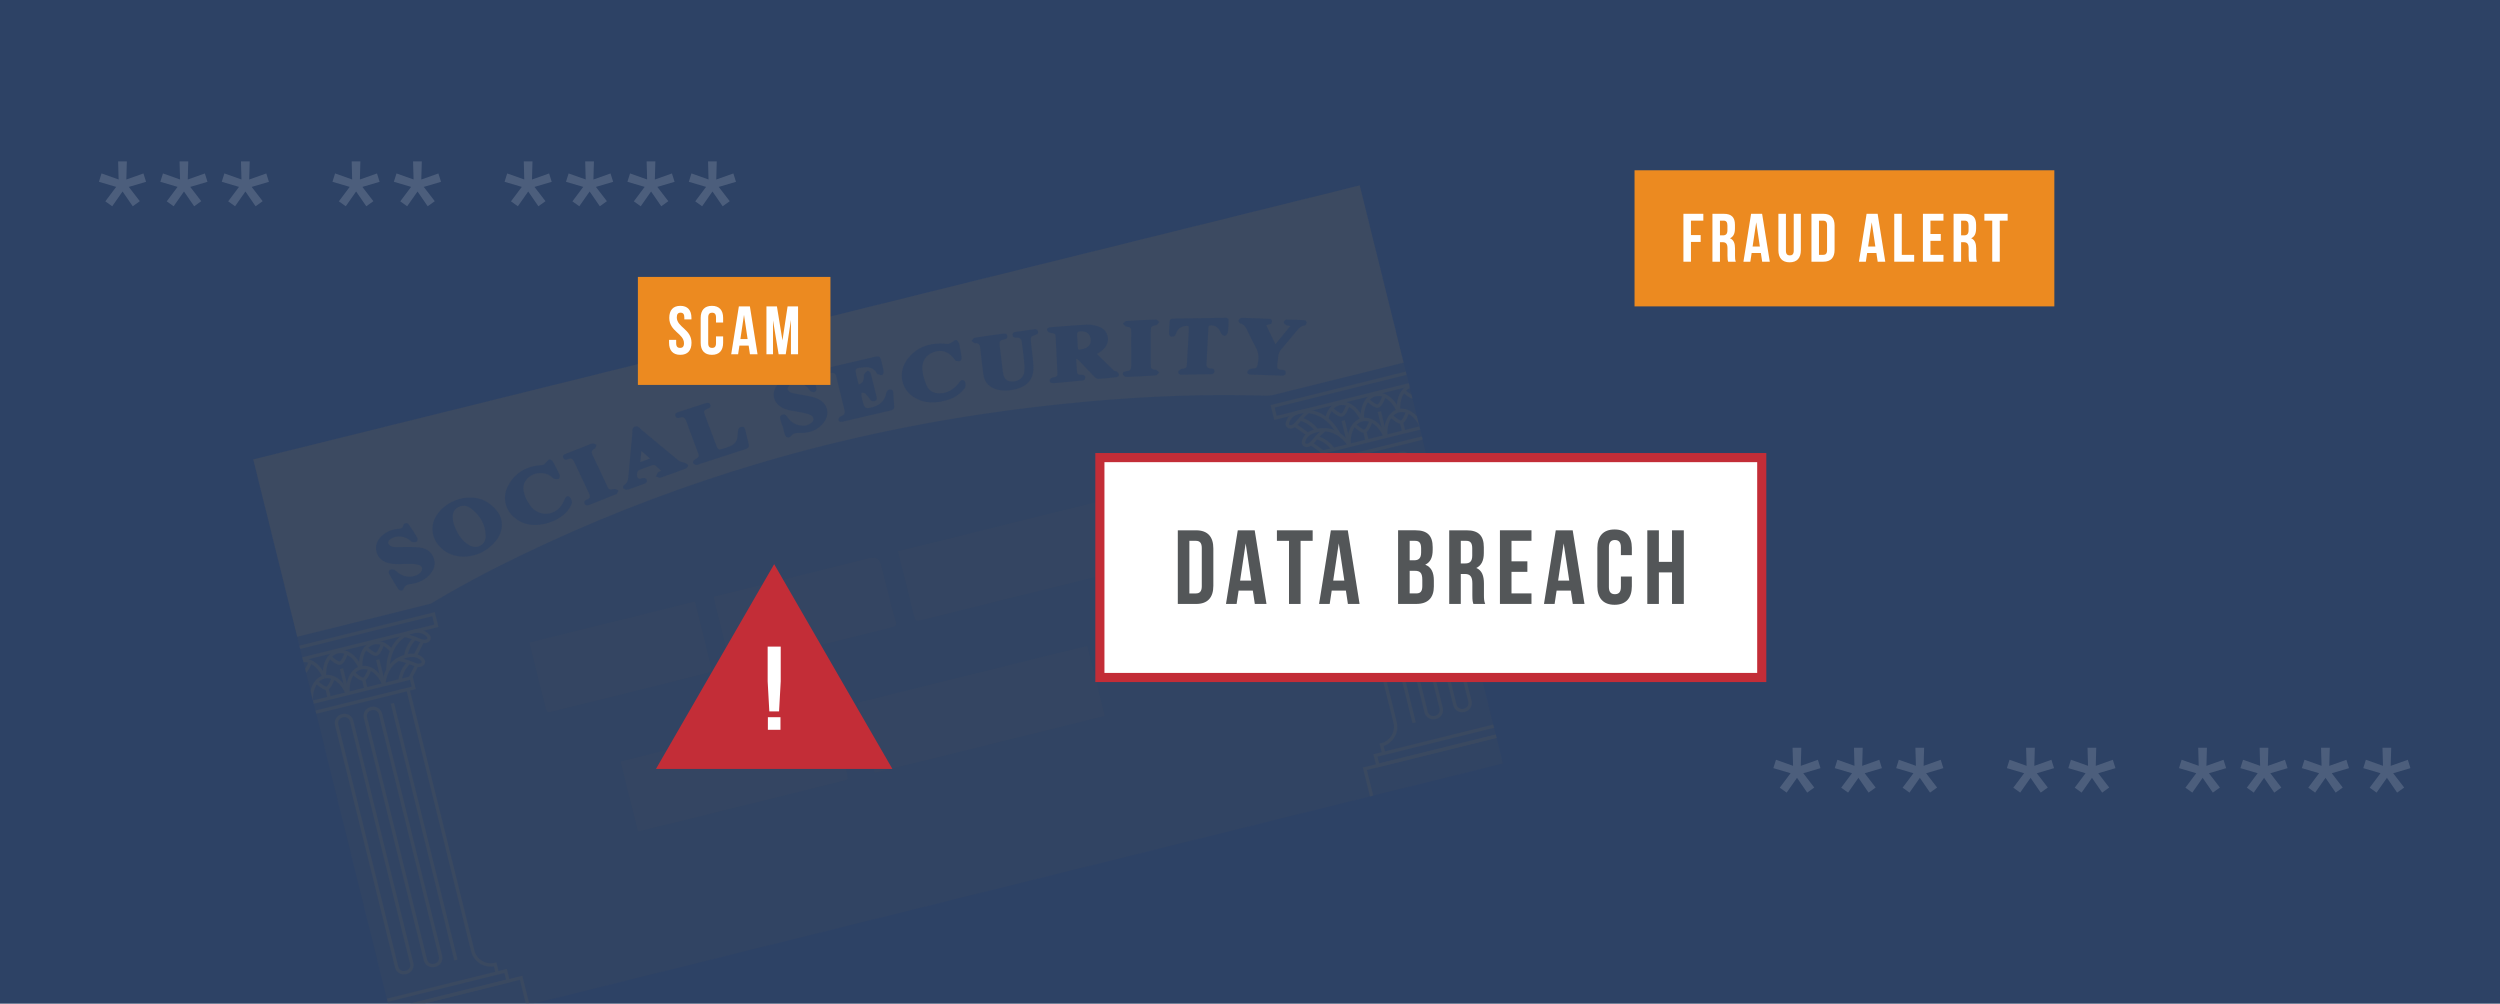 <?xml version="1.0" encoding="UTF-8"?>
<svg xmlns="http://www.w3.org/2000/svg" xmlns:xlink="http://www.w3.org/1999/xlink" viewBox="0 0 1096 440">
  <defs>
    <style>
      .cls-1 {
        fill: none;
      }

      .cls-2, .cls-3, .cls-4 {
        mix-blend-mode: multiply;
      }

      .cls-2, .cls-4 {
        opacity: .1;
      }

      .cls-2, .cls-5 {
        fill: #535658;
      }

      .cls-3 {
        opacity: .25;
      }

      .cls-6 {
        fill: #5b5b5b;
      }

      .cls-7 {
        fill: #c32d37;
      }

      .cls-8 {
        fill: #5c5c5c;
      }

      .cls-9 {
        isolation: isolate;
      }

      .cls-10 {
        fill: #2d4265;
      }

      .cls-11 {
        fill: #fff;
      }

      .cls-12 {
        fill: #ec8a20;
      }

      .cls-13 {
        opacity: .15;
      }

      .cls-14 {
        fill: #5a5a5a;
      }

      .cls-15 {
        fill: #626262;
      }

      .cls-16 {
        clip-path: url(#clippath);
      }
    </style>
    <clipPath id="clippath">
      <rect class="cls-1" x="135.08" y="137.47" width="499.76" height="261.13" transform="translate(-53.16 100.43) rotate(-13.91)"/>
    </clipPath>
  </defs>
  <g class="cls-9">
    <g id="Layer_1">
      <rect class="cls-10" width="1096" height="440"/>
      <rect class="cls-1" width="1096" height="440"/>
      <path class="cls-1" d="M358.22,188.8c-.39.8-.66,1.67-1.08,2.46-2.83,5.25-9.62,5.88-13.3,1.2-.87-1.1-1.64-2.33-2.2-3.61-.97-2.26-1.51-4.62.02-6.9,2.17-3.23,6.93-4.2,10.2-2.1.51.33.93.92,1.47,1.07.64.18,1.47.2,2.02-.09.28-.15.36-1.23.14-1.7-.86-1.78-1.83-3.52-2.88-5.2-.3-.47-1.06-1.03-1.49-.94-.53.11-.92.86-1.39,1.31-.39.38-.75.92-1.22,1.06-.85.26-1.77.23-2.65.4-5.26,1.02-9.16,3.89-11.5,8.72-2.2,4.56-1.14,9.55,2.71,12.84,3.96,3.38,8.54,3.63,13.38,2.36,4.34-1.38,8.11-3.51,10.25-7.83.61-1.24.43-2.26-.37-3.27-.71-.89-1.59-.81-2.1.23Z"/>
      <path class="cls-1" d="M339.74,192.64c-6.73-3.19-16.29.2-20.03,6.87-2.18,3.9-1.81,8.29,1.01,11.78,3.43,4.25,9.08,5.82,14.88,4.15,3.82-1.08,6.87-3.3,9.22-6.44,2.95-3.92,3.03-8.86-.03-12.41-1.38-1.6-3.16-3.05-5.05-3.95Z"/>
      <path class="cls-1" d="M309.23,201.06c-1.95-.22-3.95-.09-5.93-.04-1.74.04-3.49.32-5.22.22-.75-.04-1.81-.61-2.12-1.24-.51-1.03.35-1.89,1.26-2.38,2.41-1.31,4.81-1.1,7.14.25.53.3.95.89,1.51,1.02.56.14,1.32.04,1.79-.27.29-.2.45-1.13.24-1.46-1.18-1.87-2.43-3.71-3.79-5.46-.73-.94-2.1-.64-2.28.52-.18,1.18-.88,1.29-1.74,1.4-2.65.34-5.04,1.27-6.96,3.17-1.83,1.81-2.75,4-2.07,6.56.7,2.62,2.61,4.09,5.2,4.66,1.05.23,2.15.36,3.23.33,2.03-.05,4.05-.31,6.08-.34,1.16-.02,2.38.04,3.47.38,1.34.42,1.67,1.71.83,2.84-.4.55-1,1.02-1.61,1.33-2.36,1.19-4.76,1.06-7.07-.15-.87-.45-1.57-1.26-2.45-1.64-.54-.23-1.36-.13-1.91.13-.27.13-.45,1.11-.24,1.45,1.29,2.14,2.66,4.24,4.1,6.28.59.84,1.94.82,2.24-.09.61-1.85,2.03-2.01,3.16-2.15,3.02-.68,5.38-1.82,7.2-3.87,1.76-1.99,2.68-4.31,1.81-6.92-.91-2.71-3.05-4.2-5.83-4.51Z"/>
      <g>
        <g class="cls-4">
          <path class="cls-5" d="M476.74,283.09c2.54,10.26,5.08,20.52,7.63,30.77-.88.23-1.75.48-2.63.69-25.87,6.41-51.73,12.82-77.6,19.22-6.91,1.71-13.82,3.39-20.73,5.09-.02-.08-.04-.15-.06-.23-.97-3.89-1.93-7.79-2.9-11.68-1.55-6.29-3.09-12.57-4.64-18.86.74-.2,1.47-.43,2.21-.61,26.83-6.65,53.67-13.31,80.5-19.95,6.07-1.5,12.15-2.97,18.23-4.45Z"/>
          <path class="cls-5" d="M279.64,364.58c-2.54-10.26-5.08-20.52-7.62-30.77.69-.19,1.38-.39,2.07-.56,25.45-6.31,50.9-12.61,76.35-18.91,4.64-1.15,9.28-2.28,13.91-3.41.14.55.29,1.1.43,1.65,2.23,8.99,4.46,17.97,6.69,26.96.43,2.17.36,2.27-1.81,2.83-.18.05-.37.09-.56.14-21.81,5.4-43.62,10.81-65.43,16.2-8.01,1.98-16.03,3.93-24.05,5.89Z"/>
          <path class="cls-5" d="M487.72,218.32c2.31,9.34,4.62,18.69,6.93,28.03.7,2.82.65,2.9-2.23,3.61-27.52,6.82-55.04,13.64-82.56,20.47-1.74.43-3.47.86-5.21,1.3-3.38.76-3.4.76-4.23-2.61-2.27-9.16-4.53-18.33-6.79-27.5,27.68-6.87,55.37-13.73,83.05-20.6,3.68-.91,7.36-1.8,11.04-2.7Z"/>
          <path class="cls-5" d="M278.02,303.09c-11.85,2.93-23.7,5.86-35.55,8.79-2.66.66-2.82.56-3.47-2.06-2.33-9.39-4.64-18.79-6.97-28.19,24.22-6,48.44-11.99,72.66-17.99,2.34,9.43,4.68,18.87,7.01,28.3.59,2.38.41,2.67-2,3.27-8,2-16.01,3.98-24.02,5.97-2.56.63-5.11,1.27-7.67,1.9Z"/>
          <path class="cls-5" d="M358.04,283.26c-11.59,2.87-23.18,5.74-34.78,8.6-2.79.69-2.94.6-3.64-2.24-2.1-8.47-4.21-16.95-6.29-25.43-.21-.86-.26-1.76-.38-2.64,22.78-5.64,45.55-11.28,68.33-16.92q4.05-1,5.03,2.95c1.43,5.76,2.83,11.53,4.29,17.28.62,2.44,1.42,4.84,2.06,7.28.54,2.07.28,2.44-1.83,2.98-3.67.93-7.35,1.83-11.03,2.74-2.04.51-4.08,1.01-6.13,1.52-5.21,1.29-10.42,2.58-15.64,3.87Z"/>
        </g>
        <rect class="cls-2" x="135.08" y="137.47" width="499.76" height="261.13" transform="translate(-53.16 100.43) rotate(-13.91)"/>
        <polygon class="cls-1" points="607.9 70.79 95.73 197.67 146.74 403.59 199.18 390.6 188.45 347.63 595.74 246.73 606.47 289.7 658.92 276.71 607.9 70.79"/>
        <g class="cls-3">
          <g class="cls-16">
            <g>
              <g>
                <path class="cls-5" d="M192.23,274.89l-60.88,15.08-1.62-6.55,60.88-15.08,1.62,6.55ZM132.44,288.15l57.97-14.36-.9-3.64-57.97,14.36.9,3.64Z"/>
                <path class="cls-5" d="M182.29,302.12l-45.16,11.19-1.45-5.86,45.16-11.19,1.45,5.86ZM138.22,311.49l42.25-10.47-.73-2.95-42.25,10.47.73,2.95Z"/>
                <path class="cls-5" d="M223.66,430.61l-54.15,13.42-1.45-5.86,54.15-13.42,1.45,5.86ZM170.6,442.21l51.24-12.69-.73-2.95-51.24,12.69.73,2.95Z"/>
                <g>
                  <g>
                    <path class="cls-5" d="M169,299.97l-1.5-.06c.01-.37.42-8.99,8.16-12.24,5.89-2.47,8.89-.39,10.16,1.08.68.78.75,1.8.19,2.59-.69.96-2.31,1.54-4.4.68-3.13-1.28-4.3-1.65-6.79-2.24-5.5,3.3-5.82,10.11-5.82,10.19ZM176.97,288.78c1.55.42,2.83.88,5.21,1.86,1.42.58,2.34.22,2.62-.17.16-.22.12-.47-.1-.73-1.16-1.34-3.43-2.54-7.72-.96Z"/>
                    <rect class="cls-5" x="178.31" y="293.57" width="6.11" height="1.5" transform="translate(-163.19 322.57) rotate(-63.05)"/>
                    <path class="cls-5" d="M176.17,298.21l-1.5-.09c.01-.18.31-4.55,4.18-8.32l1.05,1.07c-3.43,3.35-3.73,7.3-3.73,7.34Z"/>
                  </g>
                  <g>
                    <path class="cls-5" d="M170.86,293.64l-1.5.09c0-.12-.58-11.62,8.74-16.5,6.09-3.19,9.58.31,10.21,1.05.68.78.75,1.8.19,2.59-.68.95-2.31,1.54-4.4.68-3.05-1.25-4.08-1.6-6.62-2.2-7.09,4.78-6.62,14.2-6.62,14.3ZM179.37,278.27c1.66.44,2.85.88,5.3,1.89,1.42.58,2.34.22,2.62-.17.16-.22.12-.47-.1-.73-.49-.56-3.09-3.16-7.81-.99Z"/>
                    <rect class="cls-5" x="180.1" y="283.51" width="7.07" height="1.5" transform="translate(-152.98 319.09) rotate(-63.05)"/>
                    <path class="cls-5" d="M178.66,287.73l-1.5-.09c.01-.18.31-4.55,4.18-8.32l1.05,1.07c-3.43,3.35-3.73,7.3-3.73,7.34Z"/>
                  </g>
                  <g>
                    <g>
                      <path class="cls-5" d="M167.66,300.42c-1.96-4.86-5.87-7.77-9.3-6.92-3.43.85-5.53,5.24-5,10.44l-1.49.15c-.61-5.95,1.97-11.01,6.13-12.04,4.17-1.03,8.82,2.25,11.05,7.81l-1.39.56Z"/>
                      <rect class="cls-5" x="159.19" y="297.69" width="1.5" height="4.44" transform="translate(-67.43 47.26) rotate(-13.91)"/>
                    </g>
                    <path class="cls-5" d="M159.59,298.49c-1.58.39-4.23-1.95-5.29-2.97l1.04-1.08c1.54,1.48,3.4,2.72,3.89,2.59s1.56-2.08,2.23-4.11l1.42.47c-.46,1.4-1.71,4.7-3.29,5.09Z"/>
                  </g>
                  <g>
                    <g>
                      <path class="cls-5" d="M151.59,304.4c-1.96-4.86-5.87-7.77-9.3-6.92l-.36-1.46c4.17-1.03,8.82,2.25,11.05,7.81l-1.39.56Z"/>
                      <path class="cls-5" d="M137.29,307.92l-1.49.15c-.61-5.95,1.97-11.01,6.13-12.04l.36,1.46c-3.43.85-5.53,5.24-5,10.44Z"/>
                      <rect class="cls-5" x="143.12" y="301.67" width="1.5" height="4.44" transform="translate(-68.85 43.51) rotate(-13.91)"/>
                    </g>
                    <path class="cls-5" d="M143.52,302.47c-1.58.39-4.23-1.95-5.29-2.97l1.04-1.08c1.54,1.48,3.4,2.72,3.89,2.59s1.56-2.08,2.23-4.11l1.42.47c-.46,1.4-1.71,4.7-3.29,5.09Z"/>
                  </g>
                  <g>
                    <path class="cls-5" d="M157.29,293.15c-1.98-4.69-5.85-7.5-9.2-6.67-3.34.83-5.45,5.1-5.03,10.16l-1.49.13c-.5-5.89,2.04-10.72,6.16-11.74,4.13-1.02,8.63,2.08,10.94,7.54l-1.38.58Z"/>
                    <rect class="cls-5" x="150.21" y="292.95" width="1.5" height="10.28" transform="translate(-67.25 45.05) rotate(-13.91)"/>
                    <path class="cls-5" d="M149.32,291.46c-1.58.39-4.23-1.95-5.29-2.97l1.04-1.08c1.54,1.48,3.4,2.72,3.89,2.59s1.56-2.08,2.23-4.11l1.42.47c-.46,1.4-1.71,4.7-3.29,5.09Z"/>
                  </g>
                  <g>
                    <path class="cls-5" d="M158.92,292.71l-1.49.13c-.5-5.89,2.04-10.72,6.16-11.74,2.91-.72,6.11.63,8.58,3.6l-1.15.96c-2.09-2.52-4.73-3.68-7.06-3.1-3.34.83-5.45,5.1-5.03,10.16Z"/>
                    <rect class="cls-5" x="166.07" y="289.03" width="1.5" height="10.28" transform="translate(-65.84 48.75) rotate(-13.91)"/>
                    <path class="cls-5" d="M165.18,287.54c-1.58.39-4.23-1.95-5.29-2.97l1.04-1.08c1.54,1.48,3.4,2.72,3.89,2.59s1.56-2.08,2.23-4.11l1.42.47c-.46,1.4-1.71,4.7-3.29,5.09Z"/>
                  </g>
                  <g>
                    <path class="cls-5" d="M141.42,297.08c-1.98-4.69-5.85-7.5-9.2-6.67l-.36-1.46c4.13-1.02,8.63,2.08,10.94,7.54l-1.38.58Z"/>
                    <path class="cls-5" d="M133.46,295.39l-.36-1.46c.49-.12,1.56-2.08,2.23-4.11l1.42.47c-.46,1.4-1.71,4.7-3.29,5.09Z"/>
                  </g>
                </g>
                <path class="cls-5" d="M218.73,426.38l-1.46.36-.76-3.07c-4.49.72-8.88-2.12-9.99-6.62l-28.4-114.64,1.46-.36,28.4,114.64c.98,3.94,4.97,6.35,8.91,5.37l.73-.18,1.11,4.49Z"/>
                <path class="cls-5" d="M190.93,423.88l-.31.08c-2.14.53-4.3-.78-4.83-2.91l-26.32-106.25c-.53-2.14.78-4.3,2.91-4.83l.31-.08c2.14-.53,4.3.78,4.83,2.91l26.32,106.25c.53,2.14-.78,4.3-2.91,4.83ZM162.74,311.42c-1.33.33-2.15,1.68-1.82,3.02l26.32,106.25c.33,1.33,1.68,2.15,3.02,1.82l.31-.08c1.33-.33,2.15-1.68,1.82-3.02l-26.32-106.25c-.33-1.33-1.68-2.15-3.02-1.82l-.31.08Z"/>
                <path class="cls-5" d="M178.32,427l-.31.08c-2.14.53-4.3-.78-4.83-2.91l-26.32-106.25c-.53-2.14.78-4.3,2.91-4.83l.31-.08c2.14-.53,4.3.78,4.83,2.91l26.32,106.25c.53,2.14-.78,4.3-2.91,4.83ZM150.13,314.54c-1.33.33-2.15,1.68-1.82,3.02l26.32,106.25c.33,1.33,1.68,2.15,3.02,1.82l.31-.08c1.33-.33,2.15-1.68,1.82-3.02l-26.32-106.25c-.33-1.33-1.68-2.15-3.02-1.82l-.31.08Z"/>
                <rect class="cls-5" x="185.22" y="306.64" width="1.5" height="115.94" transform="translate(-82.22 55.42) rotate(-13.91)"/>
                <rect class="cls-5" x="149.68" y="286.8" width="1.5" height="154.17" transform="translate(-83.09 46.85) rotate(-13.91)"/>
                <path class="cls-5" d="M232.76,442.91l-59.85,14.83-3.76-15.17,59.85-14.83,3.76,15.17ZM174,455.92l56.94-14.11-3.04-12.26-56.94,14.11,3.04,12.26Z"/>
              </g>
              <g>
                <path class="cls-5" d="M619.5,169.04l-60.88,15.08-1.62-6.55,60.88-15.08,1.62,6.55ZM559.71,182.3l57.97-14.36-.9-3.64-57.97,14.36.9,3.64Z"/>
                <path class="cls-5" d="M625.28,192.38l-45.16,11.19-1.45-5.86,45.16-11.19,1.45,5.86ZM581.21,201.75l42.25-10.47-.73-2.95-42.25,10.47.73,2.95Z"/>
                <path class="cls-5" d="M657.66,323.09l-54.15,13.42-1.45-5.86,54.15-13.42,1.45,5.86ZM604.61,334.69l51.24-12.69-.73-2.95-51.24,12.69.73,2.95Z"/>
                <g>
                  <g>
                    <path class="cls-5" d="M590.86,195.46c-.04-.06-3.52-5.94-9.9-6.29-1.93,1.69-2.79,2.56-4.96,5.15-1.45,1.73-3.16,1.98-4.21,1.45-.87-.43-1.28-1.36-1.04-2.38.44-1.88,2.12-5.13,8.48-5.69,8.36-.74,12.75,6.69,12.93,7.01l-1.3.75ZM577.08,189.57c-3.35.83-4.51,2.65-4.87,4.17-.08.34,0,.57.25.69.42.21,1.41.1,2.39-1.07,1.65-1.97,2.57-2.98,3.74-4.08-.55.07-1.05.17-1.51.28Z"/>
                    <rect class="cls-5" x="576.54" y="193.18" width="1.5" height="6.11" transform="translate(84.06 554.7) rotate(-54.78)"/>
                    <path class="cls-5" d="M583.7,197.25s-2.12-3.39-6.72-4.75l.43-1.44c5.18,1.53,7.48,5.25,7.58,5.41l-1.28.78Z"/>
                  </g>
                  <g>
                    <path class="cls-5" d="M586.27,190.73c-.04-.09-4.04-8.64-12.53-9.56-1.97,1.72-2.72,2.52-4.83,5.04-1.45,1.73-3.16,1.98-4.21,1.45-.87-.43-1.28-1.36-1.04-2.38.22-.95,1.67-5.68,8.54-5.7,10.52-.03,15.38,10.41,15.43,10.52l-1.36.62ZM569.71,181.37c-3.61.89-4.45,3.62-4.59,4.25-.08.34,0,.57.25.69.42.21,1.41.1,2.39-1.07,1.7-2.03,2.54-2.97,3.8-4.14-.69.04-1.3.13-1.85.27Z"/>
                    <rect class="cls-5" x="569.84" y="184.86" width="1.5" height="7.07" transform="translate(87.64 545.92) rotate(-54.78)"/>
                    <path class="cls-5" d="M576.61,189.14s-2.12-3.39-6.72-4.75l.43-1.44c5.18,1.53,7.48,5.25,7.58,5.41l-1.28.78Z"/>
                  </g>
                  <g>
                    <g>
                      <path class="cls-5" d="M592.26,195.23l-1.49.15c-.62-5.96,1.96-11.04,6.13-12.07,4.16-1.03,8.8,2.25,11.04,7.79l-1.39.56c-1.96-4.84-5.87-7.74-9.29-6.9-3.43.85-5.54,5.25-5,10.46Z"/>
                      <rect class="cls-5" x="598.1" y="188.96" width="1.5" height="4.44" transform="translate(-28.4 149.61) rotate(-13.91)"/>
                    </g>
                    <path class="cls-5" d="M598.5,189.76c-1.58.39-4.23-1.95-5.29-2.97l1.04-1.08c1.54,1.48,3.4,2.72,3.89,2.59s1.56-2.08,2.23-4.11l1.42.47c-.46,1.4-1.71,4.7-3.29,5.09Z"/>
                  </g>
                  <g>
                    <g>
                      <path class="cls-5" d="M608.33,191.25l-1.49.15c-.62-5.96,1.96-11.04,6.13-12.07l.36,1.46c-3.43.85-5.54,5.25-5,10.46Z"/>
                      <path class="cls-5" d="M622.62,187.69c-1.96-4.84-5.87-7.74-9.29-6.9l-.36-1.46c4.16-1.03,8.8,2.25,11.04,7.79l-1.39.56Z"/>
                      <rect class="cls-5" x="614.17" y="184.98" width="1.5" height="4.44" transform="translate(-26.97 153.36) rotate(-13.91)"/>
                    </g>
                    <path class="cls-5" d="M614.56,185.77c-1.58.39-4.23-1.95-5.29-2.97l1.04-1.08c1.54,1.48,3.4,2.72,3.89,2.59s1.56-2.08,2.23-4.11l1.42.47c-.46,1.4-1.71,4.7-3.29,5.09Z"/>
                  </g>
                  <g>
                    <path class="cls-5" d="M598.04,183.96l-1.49.13c-.51-5.91,2.02-10.75,6.16-11.78,4.12-1.02,8.62,2.07,10.93,7.51l-1.38.59c-1.99-4.67-5.85-7.47-9.19-6.64-3.35.83-5.46,5.12-5.02,10.19Z"/>
                    <rect class="cls-5" x="605.19" y="180.24" width="1.5" height="10.28" transform="translate(-26.8 151.15) rotate(-13.91)"/>
                    <path class="cls-5" d="M604.3,178.75c-1.58.39-4.23-1.95-5.29-2.97l1.04-1.08c1.54,1.48,3.4,2.72,3.89,2.59.49-.12,1.56-2.08,2.23-4.11l1.42.47c-.46,1.4-1.71,4.7-3.29,5.09Z"/>
                  </g>
                  <g>
                    <path class="cls-5" d="M596.39,184.34c-1.99-4.67-5.85-7.47-9.19-6.64-2.33.58-4.13,2.84-4.8,6.04l-1.47-.31c.79-3.78,3-6.47,5.91-7.19,4.12-1.02,8.62,2.07,10.93,7.51l-1.38.59Z"/>
                    <rect class="cls-5" x="589.33" y="184.17" width="1.5" height="10.28" transform="translate(-28.21 147.45) rotate(-13.91)"/>
                    <path class="cls-5" d="M588.44,182.68c-1.58.39-4.23-1.95-5.29-2.97l1.04-1.08c1.54,1.48,3.4,2.72,3.89,2.59s1.56-2.08,2.23-4.11l1.42.47c-.46,1.4-1.71,4.7-3.29,5.09Z"/>
                  </g>
                  <g>
                    <path class="cls-5" d="M613.9,180.03l-1.49.13c-.51-5.91,2.02-10.75,6.16-11.78l.36,1.46c-3.35.83-5.46,5.12-5.02,10.19Z"/>
                    <path class="cls-5" d="M620.16,174.82c-1.58.39-4.23-1.95-5.29-2.97l1.04-1.08c1.54,1.48,3.4,2.72,3.89,2.59l.36,1.46Z"/>
                  </g>
                </g>
                <path class="cls-5" d="M607.35,330.11l-1.46.36-1.11-4.49.73-.18c3.94-.98,6.35-4.97,5.37-8.91l-28.4-114.64,1.46-.36,28.4,114.64c1.11,4.5-1.44,9.05-5.75,10.52l.76,3.07Z"/>
                <path class="cls-5" d="M629.63,315.2l-.31.08c-2.14.53-4.3-.78-4.83-2.91l-26.32-106.25c-.53-2.14.78-4.3,2.91-4.83l.31-.08c2.14-.53,4.3.78,4.83,2.91l26.32,106.25c.53,2.14-.78,4.3-2.91,4.83ZM601.44,202.74c-1.33.33-2.15,1.68-1.82,3.02l26.32,106.25c.33,1.33,1.68,2.15,3.02,1.82l.31-.08c1.33-.33,2.15-1.68,1.82-3.02l-26.32-106.25c-.33-1.33-1.68-2.15-3.02-1.82l-.31.08Z"/>
                <path class="cls-5" d="M642.24,312.08l-.31.08c-2.14.53-4.3-.78-4.83-2.91l-26.32-106.25c-.53-2.14.78-4.3,2.91-4.83l.31-.08c2.14-.53,4.3.78,4.83,2.91l26.32,106.25c.53,2.14-.78,4.3-2.91,4.83ZM614.05,199.62c-1.33.33-2.15,1.68-1.82,3.02l26.32,106.25c.33,1.33,1.68,2.15,3.02,1.82l.31-.08c1.33-.33,2.15-1.68,1.82-3.02l-26.32-106.25c-.33-1.33-1.68-2.15-3.02-1.82l-.31.08Z"/>
                <rect class="cls-5" x="605.28" y="202.58" width="1.5" height="115.94" transform="translate(-44.87 153.37) rotate(-13.91)"/>
                <rect class="cls-5" x="636.38" y="166.23" width="1.5" height="154.17" transform="translate(-39.81 160.35) rotate(-13.91)"/>
                <path class="cls-5" d="M661.06,336.81l-59.85,14.83-3.76-15.17,59.85-14.83,3.76,15.17ZM602.3,349.82l56.94-14.11-3.04-12.26-56.94,14.11,3.04,12.26Z"/>
              </g>
              <path class="cls-8" d="M474.68,153.02c-2.05.52-2.11.48-2.22-1.69-.08-1.48-.08-2.98-.24-4.45-.13-1.22.42-1.58,1.5-1.62,2.54-.1,4.06.99,4.4,3.23.35,2.35-.79,3.87-3.43,4.53Z"/>
              <path class="cls-6" d="M198.87,229.58c-.16-.85-.28-1.33-.33-1.83-.21-2.03.04-3.95,1.93-5.16,1.92-1.23,4.02-1.14,5.78.15,4.06,2.97,6.54,7,6.7,12.1.12,3.99-3.78,6.2-7.25,4.17-3.75-2.19-5.56-5.84-6.82-9.44Z"/>
              <path class="cls-15" d="M280.7,202.58c.17-1.8.3-3.1.47-4.86,1.39,1.2,2.44,2.11,3.81,3.29-1.54.57-2.73,1.01-4.27,1.57Z"/>
              <path class="cls-14" d="M623.17,152.98c-5.95-23.99-14.26-57.51-19.73-79.62-.51-.8-2.69-1.19-3.2-1.99-1.37-1.07-2.63-2.33-4.12-3.18-3.46-1.98-7.17-1.7-10.9-.77-79.19,19.71-168.09,41.82-247.29,61.5-9.19,2.28-18.43,4.35-27.62,6.63-34.09,8.49-68.17,17.04-102.26,25.54-6.14,1.53-12.31,2.89-18.46,4.38-7.31,1.77-14.6,3.58-21.89,5.41-16.19,4.07-42.1,10.53-58.26,14.7-4.25,1.1-6.98,4.05-8.41,8.2-.97,2.81-1.98,5.92-1.29,8.72,5.12,20.64,13.59,54.86,18.71,75.51.32,1.29.64,2.57.96,3.86l69.43-17.2c2.48-1.5,4.98-2.96,7.49-4.4,14.15-8.12,28.74-15.4,43.56-22.23,29.93-13.78,60.7-25.33,92.29-34.75,23.48-7,47.28-12.67,71.36-17.19,20.88-3.92,41.9-6.89,63.04-9.07,27.19-2.8,54.43-4.28,81.75-3.7,1.16.02,2.32.03,3.48.06,2.01.06,4.52.21,5.94-.12l66.4-16.45c-.31-1.25-.63-2.54-.96-3.86ZM190.48,246.02c.14,1.01.03,1.97-.27,2.87-.2.6-.49,1.18-.85,1.74-.36.56-.79,1.09-1.27,1.59-.5.52-1.03.99-1.6,1.39-.85.61-1.78,1.11-2.8,1.5-1.02.4-2.13.69-3.34.92-.15.01-.3.03-.46.04-.94.1-1.98.34-2.65,1.47-.11.19-.21.4-.3.64-.13.36-.41.58-.75.67-.33.09-.71.04-1.05-.13-.22-.12-.42-.29-.57-.52-.36-.55-.7-1.12-1.05-1.68-1.05-1.68-2.07-3.38-3.03-5.11-.15-.28-.06-.92.11-1.28.06-.12.13-.21.2-.24.44-.19,1.04-.28,1.55-.2.17.03.33.07.47.14.92.44,1.63,1.32,2.52,1.83,2.39,1.36,4.92,1.59,7.46.43.16-.07.33-.16.49-.26.32-.19.62-.42.89-.68.13-.13.26-.26.37-.4.35-.44.52-.9.53-1.34,0-.15-.01-.29-.05-.43s-.09-.27-.15-.39c-.14-.25-.35-.47-.63-.64-.14-.09-.3-.16-.47-.22-.28-.1-.58-.18-.88-.25-.6-.14-1.22-.21-1.84-.25-.31-.02-.62-.03-.92-.04-.53,0-1.07,0-1.61,0-1.61.04-3.21.14-4.82.12-1.13-.01-2.29-.19-3.39-.47-2.71-.69-4.67-2.32-5.31-5.11-.31-1.36-.2-2.61.24-3.75.22-.57.52-1.11.89-1.63.37-.51.81-1,1.31-1.46,1.05-.97,2.22-1.67,3.47-2.17.63-.25,1.28-.44,1.94-.59.67-.15,1.35-.25,2.05-.32.11-.01.23-.02.33-.03.22-.03.42-.06.6-.12.18-.06.35-.15.49-.28.14-.13.26-.31.35-.55.04-.12.08-.26.11-.41.03-.15.08-.29.14-.41.25-.49.75-.72,1.25-.67.38.04.75.24,1.03.63.68.95,1.34,1.92,1.97,2.91.63.99,1.24,1.99,1.82,3,.03.04.05.1.06.16.1.43-.09,1.2-.36,1.37-.5.31-1.31.38-1.89.22-.58-.16-1-.79-1.55-1.13-1.5-.94-3.06-1.42-4.64-1.33-.95.05-1.91.31-2.89.8-.12.06-.24.13-.36.2-.47.29-.89.67-1.08,1.13-.1.23-.13.47-.09.74.02.13.06.27.12.4.04.08.09.17.15.25.12.16.28.32.47.47.28.22.61.4.94.52.22.08.43.14.63.15,1.82.17,3.68-.06,5.52-.03,2.09.03,4.2-.04,6.25.27,2.92.44,5.12,2.09,5.98,4.98.1.35.18.69.22,1.03ZM219.94,228.75c.23,1.69.01,3.44-.64,5.11-.44,1.11-1.07,2.19-1.88,3.2-1.3,1.61-2.78,2.97-4.44,4.05-1.66,1.08-3.5,1.89-5.54,2.39-.39.1-.77.18-1.16.25-.77.14-1.53.23-2.28.26-2.25.11-4.4-.25-6.35-1.03-.65-.26-1.27-.57-1.87-.92-.89-.53-1.73-1.17-2.48-1.9-.5-.49-.97-1.02-1.41-1.6-.89-1.18-1.52-2.45-1.89-3.76-.15-.52-.26-1.05-.33-1.58-.3-2.39.23-4.86,1.61-7.12,1.31-2.15,3.21-3.95,5.42-5.29.88-.54,1.81-1,2.77-1.38,1.92-.77,3.97-1.22,5.99-1.3,2.53-.11,5.03.36,7.21,1.49,1.47.76,2.87,1.86,4.06,3.09.4.41.77.84,1.12,1.27.77.97,1.34,2.02,1.7,3.11.09.27.17.55.23.83.06.28.12.56.15.84ZM250.27,221.7c-.45.84-.97,1.6-1.53,2.28-.37.46-.77.88-1.19,1.27-1.25,1.18-2.69,2.09-4.25,2.83-1.04.49-2.14.89-3.28,1.24-.28.09-.57.17-.86.25-.32.07-.64.14-.96.2-4.79.89-9.26.29-13.06-3.2-3.94-3.61-4.87-8.92-2.37-13.65.33-.63.69-1.22,1.07-1.78.57-.84,1.19-1.6,1.87-2.3,1.81-1.84,3.99-3.17,6.53-3.98.95-.31,1.95-.54,3-.71.23-.04.47-.06.71-.08.71-.05,1.43-.06,2.11-.24.5-.13.9-.69,1.32-1.07.32-.29.61-.7.92-.99.19-.17.38-.3.59-.34.11-.02.25,0,.39.06.29.11.6.34.85.6.12.13.23.26.3.39.26.45.5.92.75,1.38.75,1.38,1.46,2.78,2.09,4.21.03.06.05.14.07.22s.03.17.04.26c.04.45-.05.99-.21,1.22-.03.05-.07.08-.11.1-.59.29-1.47.23-2.13.02-.57-.18-.98-.82-1.51-1.19-1.48-1.03-3.28-1.44-5.03-1.31-2.26.17-4.46,1.26-5.81,3.13-.43.59-.71,1.18-.89,1.79-.18.6-.25,1.21-.24,1.82.01.61.11,1.23.26,1.84.15.61.36,1.22.59,1.83.27.69.59,1.36.96,2.01.37.65.78,1.28,1.22,1.88.69.95,1.51,1.71,2.4,2.28,2.97,1.9,6.74,1.69,9.51-.51.55-.44,1.07-.96,1.52-1.56.23-.3.44-.62.64-.96.48-.81.79-1.72,1.24-2.55.36-.67.86-.95,1.36-.82.2.05.4.16.59.34.1.09.19.19.28.32.1.14.19.27.27.41.56.96.6,1.93,0,3.05ZM270.49,216.36c-.09.11-.19.2-.3.25-1.97.82-3.96,1.62-5.95,2.41-1.99.79-3.99,1.56-5.98,2.34-.53.21-1.03.25-1.42.02-.16-.09-.3-.22-.42-.4-.06-.09-.11-.19-.16-.31-.05-.12-.08-.23-.1-.33-.05-.31.04-.55.2-.74.05-.06.12-.12.19-.18.14-.11.31-.2.49-.27.09-.04.18-.07.27-.11,1.45-.51,1.56-1.39.94-2.68-2.22-4.62-4.38-9.26-6.54-13.91-.14-.29-.28-.55-.44-.76-.16-.21-.34-.38-.53-.5-.19-.12-.41-.18-.64-.19-.23,0-.49.05-.77.17-.12.04-.19.07-.24.09-.02,0-.04.01-.06.02-.01,0-.03,0-.04.01-.33.13-.66.22-.96.22-.3,0-.57-.08-.79-.29-.15-.14-.27-.33-.37-.59-.05-.13-.08-.25-.09-.36-.04-.33.07-.57.26-.76.25-.26.65-.42,1.04-.57,2.87-1.13,5.74-2.26,8.62-3.38,1.02-.4,2.02-.91,3.08-1.12.13-.03.26-.02.4.01.28.06.58.22.88.36.15.07.3.14.44.19-.06.14-.12.3-.17.47-.05.17-.1.34-.16.49-.06.16-.12.31-.19.43-.04.06-.08.11-.12.16-.04.05-.09.08-.15.11-.54.26-.89.54-1.09.86-.13.21-.19.44-.2.7,0,.13.01.26.04.4s.07.29.13.44.13.31.21.48c1.06,2.2,2.1,4.4,3.13,6.61,1.03,2.21,2.06,4.42,3.09,6.63.24.51.43.89.6,1.17.18.28.35.45.56.55.1.05.22.08.35.09.26.03.59,0,1.03-.07.22-.03.47-.08.75-.13.56-.09,1.23.46,1.84.72-.24.39-.41.95-.67,1.28ZM301.34,204.77c-.14.21-.32.4-.49.52-.06.04-.12.07-.17.09-1.86.72-3.72,1.42-5.59,2.1-1.87.68-3.75,1.34-5.64,1.97-.06.02-.13.03-.2.03-.49,0-1.14-.46-1.7-.66.07-.14.14-.27.21-.41.2-.42.39-.84.68-1.19.13-.16.31-.27.55-.39.24-.12.53-.25.87-.45-.76-.7-1.38-1.31-2-1.85-.21-.18-.42-.35-.63-.51-.28-.21-.86-.22-1.23-.09-.94.32-1.88.65-2.82.99-.94.34-1.87.69-2.8,1.05-.12.05-.23.11-.33.19-.1.08-.2.17-.28.27-.34.42-.53,1.02-.53,1.66,0,.32.05.64.15.95.1.3.23.5.38.64.38.33.9.22,1.41.09.1-.03.21-.06.31-.08.45-.12.89-.18,1.25-.08.09.02.18.06.26.11.24.14.43.39.55.8.03.12.05.23.06.33.01.2-.04.37-.12.52-.17.29-.5.47-.86.61-.09.04-.18.07-.27.11-.58.21-1.17.43-1.75.65-1.75.66-3.5,1.31-5.28,1.87-.35.11-.87.07-1.3-.07-.17-.06-.33-.13-.46-.22-.07-.04-.12-.09-.17-.14-.16-.17-.25-.34-.28-.51-.01-.08-.01-.17,0-.25.07-.4.45-.78.87-1.08,1.35-.96,1.39-2.48,1.53-3.9.59-6.1,1.1-12.2,1.69-18.3.03-.28.02-.58.02-.88,0-.45,0-.91.15-1.31.15-.4.43-.73.98-.94.51-.19.92-.14,1.29.04.24.12.47.3.68.49s.42.41.62.61c.1.1.21.2.31.28,2.72,2.26,5.43,4.53,8.14,6.79,2.71,2.27,5.43,4.53,8.17,6.76.35.28.8.43,1.27.56.24.06.48.12.72.18.24.07.47.14.69.23.13.06.28.12.43.2.07.04.15.07.22.11.36.2.68.44.74.71.05.19-.07.5-.26.78ZM327.47,191.62c.23.99.47,1.99.72,2.98.04.15.07.29.08.42.03.27.03.5-.03.71-.03.11-.07.2-.12.3-.2.37-.59.64-1.19.83-6.83,2.19-13.65,4.42-20.47,6.64-.21.07-.44.17-.66.24-.22.07-.44.11-.63.06-.13-.03-.27-.08-.4-.13-.28-.11-.55-.26-.74-.44-.09-.09-.16-.19-.2-.29-.06-.18,0-.47.14-.74.07-.14.15-.27.24-.38s.19-.21.28-.27c.27-.17.51-.31.72-.44.31-.2.55-.36.72-.52.12-.11.21-.21.27-.32.1-.16.14-.34.13-.55-.01-.21-.07-.46-.17-.78-.1-.31-.24-.69-.42-1.16-.82-2.19-1.64-4.38-2.46-6.58-.82-2.19-1.63-4.39-2.42-6.59-.06-.18-.13-.34-.2-.49-.29-.61-.65-1.02-1.16-1.17-.38-.11-.85-.08-1.43.13-.21.08-.42.13-.62.15-.4.04-.76-.06-1.03-.33-.13-.14-.25-.32-.33-.56-.23-.67.01-1.05.41-1.3.24-.15.54-.26.83-.36,1.06-.36,2.13-.7,3.2-1.05,1.07-.35,2.13-.7,3.2-1.05,1.9-.61,3.79-1.23,5.69-1.84.83-.27,1.63-.31,1.99.68.32.89-.17,1.29-.85,1.6-.1.04-.2.09-.3.13-.22.09-.41.17-.58.25-.34.16-.58.32-.75.49-.25.26-.31.57-.23,1.01.05.29.16.64.33,1.08.83,2.22,1.66,4.43,2.49,6.65.83,2.22,1.65,4.43,2.49,6.65.09.24.18.45.26.64.57,1.3,1.03,1.33,2.76.78.28-.09.57-.18.85-.27,1.73-.56,2.93-1.05,3.76-1.71.28-.22.52-.46.72-.72.2-.26.37-.55.51-.87.07-.16.13-.33.19-.51.11-.36.2-.76.27-1.2.1-.67.16-1.44.2-2.34.01-.29.05-.54.11-.76.13-.44.38-.76.78-.96.1-.05.21-.09.33-.13s.25-.06.39-.09c.3-.05.53-.03.73.03.19.06.34.18.46.32.12.14.2.32.27.52.07.19.12.41.17.62.24.99.46,1.99.69,2.98ZM546.9,162.96c.02-.07.04-.13.08-.2.06-.12.15-.24.25-.36.04-.05.08-.09.13-.13.23-.23.52-.42.78-.51.07-.03.15-.04.21-.05.71-.08,1.24-.14,1.63-.22.2-.04.36-.09.5-.16.7-.32.76-.97,1.08-2.75.22-1.2.23-2.31.03-3.39-.1-.54-.24-1.07-.44-1.59-.2-.53-.44-1.05-.74-1.57-.62-1.1-1.2-2.22-1.76-3.36-.11-.22-.22-.45-.33-.67-.56-1.14-1.1-2.3-1.66-3.44-.08-.16-.16-.32-.24-.48-.17-.31-.35-.6-.55-.87-.3-.4-.66-.75-1.1-1.02-.3-.18-.63-.31-1.02-.41-.04-.01-.09-.03-.14-.06-.09-.06-.19-.14-.27-.25-.13-.16-.24-.35-.31-.54-.02-.06-.04-.12-.05-.18,0-.01,0-.02,0-.03,0-.05-.01-.09,0-.13,0-.1.04-.22.1-.33.17-.34.52-.69.82-.8.14-.05.3-.08.45-.1.31-.04.65-.03.98,0,.16,0,.33.02.49.02,3.29.11,6.57.22,9.86.35.52.02,1.1-.01,1.49.25.03.02.05.05.08.07.06.05.12.12.17.19.1.15.17.35.19.61.04.43-.06.73-.24.95-.18.21-.45.34-.76.41-.21.05-.43.08-.66.11-.05,0-.09.02-.14.03-.09.03-.2.08-.34.15-.09.04-.2.09-.34.14.33.69.66,1.37.99,2.05.98,2.03,1.96,4.05,3.02,6.24,1.69-2.07,3.25-3.99,4.88-5.98.54-.66,1.09-1.34,1.65-2.03-.89-.18-1.47-.17-1.88-.42-.22-.13-.47-.34-.67-.55-.1-.11-.18-.22-.24-.33s-.09-.22-.09-.32c0-.11.05-.23.12-.36.03-.07.07-.13.12-.2.22-.32.56-.62.79-.62,1.37,0,2.74.01,4.1.06,1.37.04,2.73.11,4.1.19.11,0,.26.11.39.25.09.09.17.2.24.32.1.17.17.35.16.48,0,.05-.01.11-.03.18-.03.12-.08.26-.14.39-.09.2-.22.38-.35.51-.09.08-.17.14-.26.15-.26.04-.5.1-.73.17-.46.15-.86.37-1.22.63-.36.26-.69.57-1,.9-.46.5-.89,1.04-1.33,1.56-.49.58-.97,1.17-1.46,1.75-.89,1.08-1.79,2.14-2.69,3.21-.57.68-1.13,1.36-1.71,2.02-.24.28-.46.56-.65.85-.49.76-.77,1.58-.87,2.5-.01.13-.04.26-.05.4,0,.26-.03.52-.06.78-.06.52-.14,1.04-.21,1.56-.03.26-.07.52-.09.78-.02.23-.03.44-.04.62-.01.56.06.93.28,1.19.14.17.35.29.63.38.28.09.65.14,1.11.18.21.02.41.03.61.06.39.06.75.18.94.5.05.08.09.17.11.28.03.11.04.23.04.37,0,.13,0,.24-.03.35s-.05.2-.09.29c-.08.18-.19.31-.33.42-.28.21-.68.29-1.15.28-4.58-.16-9.16-.32-13.74-.48-.25,0-.49-.04-.71-.11-.15-.04-.29-.1-.4-.18-.28-.19-.43-.5-.32-.96ZM360.26,186.27c-.35.35-.71.67-1.08.96-1.11.87-2.32,1.5-3.6,1.91-1.71.56-3.55.75-5.46.66-.5-.02-.96,0-1.38.08-.28.06-.55.14-.81.27-.39.19-.75.49-1.09.91-.25.31-.52.52-.79.64-.81.35-1.63-.14-2-1.31-.18-.57-.33-1.15-.47-1.73-.14-.58-.27-1.17-.41-1.75-.04.01-.09.02-.13.03-.31-1-.61-2-.93-3-.03-.11-.06-.21-.09-.32-.02-.1-.04-.2-.05-.3-.03-.3.01-.57.14-.81.13-.24.34-.45.67-.62.23-.12.44-.18.65-.21.21-.02.4,0,.58.06.09.03.18.07.27.12.17.1.33.24.47.41.07.09.14.18.21.28.16.25.33.49.51.73.53.7,1.12,1.3,1.8,1.8.45.33.93.62,1.45.85.52.23,1.07.41,1.67.54,1.78.37,3.5.19,5.02-.86.42-.29.73-.61.94-.95.61-1.01.23-2.14-1.15-2.77-.32-.15-.65-.27-.99-.38-.68-.22-1.39-.38-2.09-.53-.35-.08-.71-.15-1.06-.23-1.14-.25-2.31-.41-3.47-.61-1.16-.2-2.3-.43-3.38-.83-.73-.27-1.39-.6-1.96-.98-.58-.38-1.07-.8-1.49-1.27-1.04-1.16-1.57-2.54-1.58-3.98,0-.58.08-1.16.24-1.74s.42-1.16.75-1.73c.51-.85,1.21-1.67,2.11-2.42.32-.27.64-.5.98-.72,2-1.28,4.23-1.69,6.57-1.69.39,0,.78.01,1.18.03.54.03,1.03.06,1.46-.07.43-.13.8-.43,1.1-1.07.06-.13.14-.25.22-.34.17-.19.39-.31.62-.37.11-.03.23-.03.35-.03.35.03.7.2.94.53.08.11.15.23.2.37.41,1.07.79,2.15,1.14,3.24s.67,2.19.97,3.29c.04.15,0,.37-.11.59-.03.07-.07.15-.11.22-.17.29-.41.56-.63.65-.11.05-.25.08-.4.08-.44.02-.98-.14-1.33-.37-.52-.33-.79-1.01-1.23-1.48-1.94-2.05-5.29-2.82-7.53-1.55-.67.38-1.41,1.29-1.43,1.98-.01.35.34.84.77,1.2.17.15.36.27.53.36.09.05.18.08.26.11.4.12.81.23,1.22.32.82.18,1.66.31,2.5.45.42.07.83.15,1.25.23.52.11,1.05.21,1.58.31.53.1,1.06.2,1.58.3,1.05.22,2.08.47,3.06.87,5.25,2.1,6.29,7.6,2.27,11.59ZM391.6,172.24c.01.11.02.23.02.34.08,1.79.22,3.58.4,5.36.01.13.02.26.02.38,0,.36-.08.66-.24.9-.21.32-.58.54-1.12.67-7.09,1.64-14.17,3.3-21.25,4.96-.11.03-.22.05-.33.06-.54.07-1.05,0-1.33-.37-.06-.07-.1-.15-.14-.25-.04-.09-.06-.2-.07-.32-.01-.12.02-.27.09-.42.1-.23.27-.47.46-.67.19-.2.41-.36.61-.42.19-.06.36-.12.51-.2.46-.22.75-.51.92-.86.22-.47.21-1.04.05-1.7-1.18-4.89-2.4-9.77-3.58-14.66-.22-.93-.68-1.47-1.43-1.56-.25-.03-.53-.01-.85.06-.9.2-1.79.18-2.03-.91-.09-.44-.02-.74.15-.96.17-.22.45-.36.75-.46.2-.07.42-.12.63-.17,6.69-1.56,13.39-3.11,20.08-4.7.32-.08.6-.11.86-.1.25,0,.47.06.66.17.28.16.5.43.65.83.05.13.09.28.13.45.36,1.65.88,3.28,1.14,4.95.09.58-.28,1.69-.65,1.79-.16.04-.32.04-.49.02-.52-.06-1.09-.35-1.62-.51-.05-.02-.1-.08-.14-.15-.04-.07-.07-.15-.11-.22-.16-.27-.33-.52-.51-.75-.54-.67-1.17-1.14-1.87-1.43-.94-.39-2.03-.48-3.22-.37-1.54.15-2.5.24-3.05.5-.37.17-.55.43-.6.82-.03.2-.02.43.02.71.07.56.25,1.29.49,2.27.13.52.26,1.05.39,1.59.07.27.14.55.21.83.07.28.14.57.22.87,1.23-.43,1.81-1.11,2.1-1.96.09-.28.15-.58.19-.89.02-.14.02-.28,0-.42-.02-.43-.1-.88.09-1.19.19-.32.44-.63.72-.9.28-.27.59-.51.92-.69.02-.01.05,0,.09,0,.08.03.2.1.34.2.07.05.14.11.21.17.14.13.28.27.39.41s.2.29.23.42c.46,1.68.88,3.37,1.3,5.06.42,1.69.82,3.39,1.24,5.08.05.2.09.39.11.57.04.37,0,.71-.25.97-.12.13-.29.24-.52.33-.23.08-.44.13-.64.14-.61.03-1.11-.27-1.54-.89-.32-.46-.66-.92-1.02-1.36-.36-.44-.74-.86-1.14-1.24-.08-.08-.18-.13-.3-.16-.35-.1-.84-.07-1.23-.13-.03.47-.17.95-.08,1.4.24,1.22.54,2.43.89,3.63.16.57.37.99.64,1.28.27.29.6.45,1.03.49.29.02.61,0,.99-.08,3.63-.77,6.58-2.37,7.32-6.45.09-.5.28-.92.58-1.21.15-.14.33-.25.53-.33.21-.07.44-.11.7-.1.7.02,1.02.35,1.17.83.06.19.09.4.11.63ZM420.91,152.77c.17.99.39,1.98.53,2.98.05.33.09.66.12,1,.04.49-.21,1.29-.57,1.47-.24.12-.55.15-.87.13-.32-.02-.65-.08-.96-.13-.23-.04-.43-.39-.61-.62-.65-.87-1.33-1.59-2.03-2.16-.35-.28-.72-.53-1.09-.74-.74-.42-1.52-.68-2.33-.8-.81-.12-1.65-.08-2.53.1-.44.09-.89.22-1.35.39-.85.31-1.61.72-2.25,1.22-.65.5-1.18,1.1-1.6,1.79-.63,1.03-.98,2.27-1.03,3.69-.02.47,0,.97.06,1.48.23,2.18.94,4.38,1.82,6.41.41.95.99,1.69,1.69,2.24.47.37.99.65,1.56.85.86.3,1.81.42,2.84.37.84-.04,1.64-.18,2.38-.4,1.49-.44,2.79-1.23,3.95-2.28.58-.52,1.13-1.11,1.64-1.75.3-.37.57-.84.93-1.13.36-.28.79-.38,1.43-.01.3.17.5.58.6,1.06.07.32.09.68.06,1.03-.04.52-.18,1.02-.45,1.34-.43.52-.87,1.01-1.35,1.48-.71.69-1.48,1.31-2.31,1.84s-1.71.98-2.66,1.32c-2.78,1-5.58,1.6-8.36,1.49-.62-.02-1.24-.08-1.85-.18s-1.23-.24-1.84-.41c-.31-.09-.61-.19-.92-.3-.61-.22-1.22-.49-1.83-.8-.91-.47-1.72-1.01-2.44-1.62-.72-.61-1.34-1.28-1.86-2.01-1.57-2.17-2.27-4.78-2.04-7.43.12-1.32.47-2.65,1.07-3.94.4-.86.9-1.7,1.51-2.51.31-.4.64-.8,1-1.18.49-.52,1-1,1.52-1.44s1.06-.84,1.61-1.2c1.38-.9,2.86-1.56,4.41-2.02,1.24-.36,2.54-.59,3.88-.7,1-.08,2.03-.1,3.08-.05.19,0,.37.03.56.05.37.05.75.11,1.12.12.18,0,.37,0,.55-.02.15-.02.29-.06.43-.11.42-.16.83-.45,1.24-.67.08-.04.15-.09.23-.14.23-.15.47-.34.7-.49.15-.1.3-.2.45-.25.15-.06.29-.09.42-.07.06,0,.12.03.19.06.19.1.37.28.53.5.11.15.21.31.3.48.09.17.17.33.24.49.28.67.29,1.46.41,2.19.01,0,.03,0,.04,0ZM454.64,146.48c-.15.09-.32.17-.5.24-.09.03-.19.07-.28.1-.48.16-.85.3-1.14.46-.29.16-.49.33-.62.54-.13.22-.2.48-.22.81-.02.34,0,.75.06,1.27.09.84.19,1.68.29,2.52.1.84.2,1.68.3,2.52.2,1.68.38,3.37.49,5.05.41,5.88-2.2,9.3-8.22,10.76-1.49.31-3.08.51-4.72.45-.66-.03-1.32-.1-1.99-.22-.33-.06-.67-.14-1-.23-.43-.12-.84-.25-1.22-.41-1.16-.47-2.12-1.11-2.88-1.94-.5-.55-.92-1.19-1.23-1.91-.32-.72-.53-1.52-.65-2.41-.51-3.8-.95-7.61-1.35-11.42-.04-.36-.09-.69-.18-.98s-.21-.53-.38-.72c-.17-.19-.39-.34-.67-.42-.28-.09-.63-.12-1.06-.09-.3.02-.61-.25-.93-.54-.13-.12-.25-.24-.38-.35-.06-.05-.13-.1-.19-.15.16-.17.31-.39.46-.6.1-.14.2-.28.31-.4.16-.18.32-.31.5-.33,2.11-.34,4.23-.66,6.35-.96,2.12-.3,4.24-.59,6.37-.88.51-.07.99-.01,1.3.28.13.12.22.27.29.46.03.1.06.21.07.33.08.6-.15.94-.53,1.16-.15.09-.33.16-.52.21-.09.03-.19.05-.29.08-.26.06-.49.12-.7.18-.41.12-.71.23-.92.39-.43.3-.51.74-.45,1.58.02.21.04.44.07.71.44,3.71.88,7.42,1.33,11.13.05.39.11.74.18,1.08.14.66.34,1.23.59,1.69.25.46.56.83.93,1.1.37.28.8.46,1.3.56.25.05.51.08.8.09.38.01.75,0,1.11-.05,2.15-.27,3.83-1.53,4.4-3.47.09-.32.16-.67.19-1.03.13-1.54-.02-3.11-.18-4.68-.05-.52-.11-1.04-.16-1.56-.1-1.09-.23-2.18-.37-3.26s-.29-2.17-.43-3.26c-.02-.17-.05-.32-.09-.47-.11-.44-.3-.8-.58-1.06-.09-.08-.19-.16-.31-.22-.23-.12-.49-.19-.81-.21-.16,0-.33,0-.51.01-.66.07-1.26-.02-1.56-.51-.05-.08-.09-.17-.12-.28-.03-.1-.06-.22-.07-.35-.04-.41.05-.69.22-.89.11-.13.27-.23.44-.31.17-.07.37-.12.57-.16.1-.02.21-.04.31-.05,2.61-.37,5.23-.72,7.84-1.1.31-.04.6-.06.86,0,.17.03.32.1.46.2.2.15.35.39.43.74.09.37.05.64-.08.85-.08.14-.2.25-.35.35ZM490.52,164.54c-.06.11-.14.23-.23.34-.19.22-.43.41-.62.43-2.77.35-5.54.62-8.33.79-.12,0-.25-.02-.37-.07-.26-.1-.53-.29-.76-.49-.12-.1-.23-.21-.33-.31-1.13-1.16-2.25-2.33-3.37-3.5-1.12-1.17-2.23-2.35-3.35-3.52-.33-.35-.68-.67-1.38-.89.06.98.11,1.96.17,2.94.06.98.13,1.96.23,2.93.08.76.58,1.04,1.18,1.11.2.03.42.03.63.02.7-.03,1.35.03,1.63.56.05.09.08.19.11.3.02.12.04.25.04.39,0,.4-.12.67-.31.86-.13.12-.29.21-.47.27-.18.06-.38.1-.59.13-.1.01-.21.02-.31.03-1.96.18-3.92.37-5.88.55-1.96.18-3.92.36-5.88.53-.29.02-.59.03-.89,0-.15-.02-.3-.04-.44-.07s-.28-.08-.4-.14c-.07-.03-.13-.1-.19-.19-.06-.09-.11-.21-.15-.32-.08-.24-.11-.49-.05-.62.23-.46.74-1.02,1.2-1.08.45-.06.82-.13,1.11-.22.29-.09.5-.2.66-.33.26-.22.37-.51.41-.89.02-.23.02-.49,0-.8,0-.1,0-.21-.02-.32s-.01-.23-.02-.35c-.22-4.83-.46-9.65-.72-14.48-.04-.71-.09-1.16-.25-1.47-.15-.3-.41-.46-.85-.56-.29-.07-.67-.11-1.15-.17-.27-.03-.6-.17-.88-.37s-.51-.44-.58-.68c-.07-.23-.07-.42-.03-.59.05-.17.14-.31.27-.42.26-.23.66-.35,1.07-.38,2.7-.22,5.41-.44,8.11-.65,2.71-.21,5.41-.4,8.12-.55.36-.02.73-.01,1.1.02.74.06,1.49.2,2.22.38.37.09.73.19,1.08.29.62.18,1.19.41,1.71.69,1.04.57,1.86,1.38,2.37,2.44.13.27.24.55.33.85.09.3.16.62.21.95.05.32.07.64.06.94-.02,1.37-.53,2.52-1.35,3.52-.45.56-.99,1.08-1.6,1.55-.12.09-.24.18-.36.27-.38.26-.84.54-1.5.98,1.93,1.92,3.77,3.77,5.6,5.57.61.6,1.22,1.2,1.84,1.79.14.13.37.17.61.2.24.03.48.06.64.19.42.32.91.82.95,1.28,0,.09-.02.19-.08.31ZM508.05,141.33c-.15.19-.3.41-.45.6-.2.26-.41.47-.67.55-.15.04-.29.08-.42.12-.26.07-.49.14-.69.2-.2.06-.37.13-.51.19-.14.07-.26.14-.36.22-.1.08-.17.17-.23.28-.03.05-.05.11-.08.18-.04.13-.07.28-.09.45-.04.35-.04.81-.04,1.42,0,3.55,0,7.09,0,10.64,0,1.18,0,2.36,0,3.55,0,.5.02.88.07,1.18s.14.51.3.67c.3.32.84.42,1.81.56.27.04.51.22.75.44.24.22.47.48.72.67-.24.23-.47.55-.71.82-.12.13-.24.25-.36.34-.12.09-.25.15-.37.16-4.32.32-8.65.54-12.97.67-.06,0-.13,0-.2-.02-.14-.03-.3-.1-.45-.19-.08-.04-.15-.09-.22-.15-.14-.11-.28-.23-.38-.35-.1-.12-.17-.24-.19-.36-.11-.62.1-.96.48-1.16.19-.1.43-.17.69-.22.26-.05.54-.09.83-.13.98-.05,1.49-.61,1.59-1.66.01-.15.02-.31.02-.48-.01-2.49,0-4.98,0-7.46,0-2.49.02-4.98.02-7.46,0-.5-.01-.88-.07-1.17-.1-.59-.36-.85-.94-1.02-.29-.09-.67-.16-1.15-.23-.27-.05-.52-.25-.76-.5-.24-.25-.47-.55-.72-.77.24-.2.47-.48.71-.72.06-.06.12-.11.18-.17.18-.15.36-.26.55-.28,2.16-.15,4.32-.29,6.48-.39,2.16-.11,4.33-.2,6.49-.26.3,0,.62.26.93.56.13.12.25.24.38.35.06.05.12.11.19.15-.05.06-.1.12-.15.18ZM538.61,140.47c.01.12.01.26,0,.4-.05.79-.07,1.59-.1,2.39-.04.8-.09,1.59-.22,2.37-.03.16-.09.33-.18.5-.13.26-.32.52-.52.72-.14.13-.28.24-.42.31-.07.03-.14.06-.2.07-.13.02-.28,0-.44-.07-.16-.06-.34-.16-.5-.28s-.32-.25-.45-.4c-.13-.14-.23-.29-.29-.43-.2-.5-.43-.95-.68-1.35-.78-1.21-1.87-1.97-3.56-2.07-.1,0-.19,0-.28,0-.35,0-.61.09-.79.3-.09.11-.15.24-.18.42-.02.09-.03.19-.04.3-.06,1.24-.13,2.48-.2,3.72-.22,4.08-.44,8.16-.64,12.23-.04.79.18,1.37.68,1.67.2.12.44.2.73.24.14.02.3.02.47.02.11,0,.22,0,.33,0,.36.02.67.11.9.3.09.07.17.16.22.27.05.1.1.21.12.35.02.11.02.23.02.37-.02.54-.23.84-.55,1.01-.08.04-.16.08-.25.11-.27.08-.58.11-.9.11-4.18.07-8.36.14-12.54.21-.22,0-.44,0-.65-.05s-.39-.1-.54-.19c-.15-.09-.27-.22-.34-.39-.07-.17-.09-.37-.04-.63.01-.06.03-.13.07-.19s.07-.13.12-.2c.29-.4.85-.77,1.27-.85.76-.14,1.26-.23,1.6-.41.22-.12.37-.27.48-.5.16-.34.21-.84.25-1.62.27-4.77.53-9.54.8-14.32.12-2.18-.1-2.37-2.2-1.88-.61.14-1.15.37-1.61.69-.31.21-.58.46-.82.74-.36.42-.66.93-.88,1.51-.05.12-.1.25-.15.38-.17.39-.37.78-.68.96-.11.07-.24.12-.37.17-.27.09-.58.12-.87.11-.14,0-.28-.03-.41-.07-.24-.07-.51-.46-.62-.83-.04-.12-.06-.24-.06-.34,0-.9.04-1.79.09-2.69.05-.89.11-1.79.18-2.68.01-.17.04-.31.08-.44.21-.64.73-.8,1.32-.85.24-.02.48-.02.72-.02,5.48-.09,10.95-.17,16.43-.25,1.94-.03,3.88-.05,5.82-.09.13,0,.26,0,.37.02.69.08,1.05.44,1.11,1.12Z"/>
            </g>
          </g>
        </g>
      </g>
      <g class="cls-13">
        <path class="cls-11" d="M55.39,78.7l7.49-2.66,1.15,3.67-7.56,2.23,4.82,6.26-3.1,2.23-4.46-6.48-4.54,6.48-3.02-2.16,4.75-6.34-7.56-2.23,1.15-3.67,7.49,2.66-.22-7.92h3.82l-.22,7.92Z"/>
        <path class="cls-11" d="M82.32,78.7l7.49-2.66,1.15,3.67-7.56,2.23,4.82,6.26-3.1,2.23-4.46-6.48-4.54,6.48-3.02-2.16,4.75-6.34-7.56-2.23,1.15-3.67,7.49,2.66-.22-7.92h3.82l-.22,7.92Z"/>
        <path class="cls-11" d="M109.25,78.7l7.49-2.66,1.15,3.67-7.56,2.23,4.82,6.26-3.1,2.23-4.46-6.48-4.54,6.48-3.02-2.16,4.75-6.34-7.56-2.23,1.15-3.67,7.49,2.66-.22-7.92h3.82l-.22,7.92Z"/>
        <path class="cls-11" d="M157.78,78.7l7.49-2.66,1.15,3.67-7.56,2.23,4.82,6.26-3.1,2.23-4.46-6.48-4.54,6.48-3.02-2.16,4.75-6.34-7.56-2.23,1.15-3.67,7.49,2.66-.22-7.92h3.82l-.22,7.92Z"/>
        <path class="cls-11" d="M184.7,78.7l7.49-2.66,1.15,3.67-7.56,2.23,4.82,6.26-3.1,2.23-4.46-6.48-4.54,6.48-3.02-2.16,4.75-6.34-7.56-2.23,1.15-3.67,7.49,2.66-.22-7.92h3.82l-.22,7.92Z"/>
        <path class="cls-11" d="M233.23,78.7l7.49-2.66,1.15,3.67-7.56,2.23,4.82,6.26-3.1,2.23-4.46-6.48-4.54,6.48-3.02-2.16,4.75-6.34-7.56-2.23,1.15-3.67,7.49,2.66-.22-7.92h3.82l-.22,7.92Z"/>
        <path class="cls-11" d="M260.16,78.7l7.49-2.66,1.15,3.67-7.56,2.23,4.82,6.26-3.1,2.23-4.46-6.48-4.54,6.48-3.02-2.16,4.75-6.34-7.56-2.23,1.15-3.67,7.49,2.66-.22-7.92h3.82l-.22,7.92Z"/>
        <path class="cls-11" d="M287.09,78.7l7.49-2.66,1.15,3.67-7.56,2.23,4.82,6.26-3.1,2.23-4.46-6.48-4.54,6.48-3.02-2.16,4.75-6.34-7.56-2.23,1.15-3.67,7.49,2.66-.22-7.92h3.82l-.22,7.92Z"/>
        <path class="cls-11" d="M314.01,78.7l7.49-2.66,1.15,3.67-7.56,2.23,4.82,6.26-3.1,2.23-4.46-6.48-4.54,6.48-3.02-2.16,4.75-6.34-7.56-2.23,1.15-3.67,7.49,2.66-.22-7.92h3.82l-.22,7.92Z"/>
      </g>
      <g class="cls-13">
        <path class="cls-11" d="M789.47,335.75l7.49-2.66,1.15,3.67-7.56,2.23,4.82,6.26-3.1,2.23-4.46-6.48-4.54,6.48-3.02-2.16,4.75-6.34-7.56-2.23,1.15-3.67,7.49,2.66-.22-7.92h3.82l-.22,7.92Z"/>
        <path class="cls-11" d="M816.39,335.75l7.49-2.66,1.15,3.67-7.56,2.23,4.82,6.26-3.1,2.23-4.46-6.48-4.54,6.48-3.02-2.16,4.75-6.34-7.56-2.23,1.15-3.67,7.49,2.66-.22-7.92h3.82l-.22,7.92Z"/>
        <path class="cls-11" d="M843.32,335.75l7.49-2.66,1.15,3.67-7.56,2.23,4.82,6.26-3.1,2.23-4.46-6.48-4.54,6.48-3.02-2.16,4.75-6.34-7.56-2.23,1.15-3.67,7.49,2.66-.22-7.92h3.82l-.22,7.92Z"/>
        <path class="cls-11" d="M891.85,335.75l7.49-2.66,1.15,3.67-7.56,2.23,4.82,6.26-3.1,2.23-4.46-6.48-4.54,6.48-3.02-2.16,4.75-6.34-7.56-2.23,1.15-3.67,7.49,2.66-.22-7.92h3.82l-.22,7.92Z"/>
        <path class="cls-11" d="M918.78,335.75l7.49-2.66,1.15,3.67-7.56,2.23,4.82,6.26-3.1,2.23-4.46-6.48-4.54,6.48-3.02-2.16,4.75-6.34-7.56-2.23,1.15-3.67,7.49,2.66-.22-7.92h3.82l-.22,7.92Z"/>
        <path class="cls-11" d="M967.3,335.75l7.49-2.66,1.15,3.67-7.56,2.23,4.82,6.26-3.1,2.23-4.46-6.48-4.54,6.48-3.02-2.16,4.75-6.34-7.56-2.23,1.15-3.67,7.49,2.66-.22-7.92h3.82l-.22,7.92Z"/>
        <path class="cls-11" d="M994.23,335.75l7.49-2.66,1.15,3.67-7.56,2.23,4.82,6.26-3.1,2.23-4.46-6.48-4.54,6.48-3.02-2.16,4.75-6.34-7.56-2.23,1.15-3.67,7.49,2.66-.22-7.92h3.82l-.22,7.92Z"/>
        <path class="cls-11" d="M1021.16,335.75l7.49-2.66,1.15,3.67-7.56,2.23,4.82,6.26-3.1,2.23-4.46-6.48-4.54,6.48-3.02-2.16,4.75-6.34-7.56-2.23,1.15-3.67,7.49,2.66-.22-7.92h3.82l-.22,7.92Z"/>
        <path class="cls-11" d="M1048.09,335.75l7.49-2.66,1.15,3.67-7.56,2.23,4.82,6.26-3.1,2.23-4.46-6.48-4.54,6.48-3.02-2.16,4.75-6.34-7.56-2.23,1.15-3.67,7.49,2.66-.22-7.92h3.82l-.22,7.92Z"/>
      </g>
      <g>
        <polygon class="cls-7" points="339.4 247.33 287.57 337.11 391.23 337.11 339.4 247.33"/>
        <path class="cls-11" d="M337.27,311.87l-.73-13.18v-15.21h5.73v15.21l-.73,13.18h-4.27ZM342.16,314.42v5.52h-5.52v-5.52h5.52Z"/>
      </g>
      <g>
        <rect class="cls-12" x="716.58" y="74.65" width="184.04" height="59.67"/>
        <g>
          <path class="cls-11" d="M741.31,103.06h4.26v3h-4.26v8.67h-3.3v-21h8.73v3h-5.43v6.33Z"/>
          <path class="cls-11" d="M757.63,114.73c-.18-.54-.3-.87-.3-2.58v-3.3c0-1.95-.66-2.67-2.16-2.67h-1.14v8.55h-3.3v-21h4.98c3.42,0,4.89,1.59,4.89,4.83v1.65c0,2.16-.69,3.57-2.16,4.26,1.65.69,2.19,2.28,2.19,4.47v3.24c0,1.02.03,1.77.36,2.55h-3.36ZM754.03,96.73v6.45h1.29c1.23,0,1.98-.54,1.98-2.22v-2.07c0-1.5-.51-2.16-1.68-2.16h-1.59Z"/>
          <path class="cls-11" d="M775.87,114.73h-3.33l-.57-3.81h-4.05l-.57,3.81h-3.03l3.36-21h4.83l3.36,21ZM768.34,108.07h3.18l-1.59-10.62-1.59,10.62Z"/>
          <path class="cls-11" d="M782.95,93.73v16.2c0,1.5.66,2.04,1.71,2.04s1.71-.54,1.71-2.04v-16.2h3.12v15.99c0,3.36-1.68,5.28-4.92,5.28s-4.92-1.92-4.92-5.28v-15.99h3.3Z"/>
          <path class="cls-11" d="M794.14,93.73h5.22c3.3,0,4.92,1.83,4.92,5.19v10.62c0,3.36-1.62,5.19-4.92,5.19h-5.22v-21ZM797.44,96.73v15h1.86c1.05,0,1.68-.54,1.68-2.04v-10.92c0-1.5-.63-2.04-1.68-2.04h-1.86Z"/>
          <path class="cls-11" d="M826.51,114.73h-3.33l-.57-3.81h-4.05l-.57,3.81h-3.03l3.36-21h4.83l3.36,21ZM818.98,108.07h3.18l-1.59-10.62-1.59,10.62Z"/>
          <path class="cls-11" d="M830.44,93.73h3.3v18h5.43v3h-8.73v-21Z"/>
          <path class="cls-11" d="M846.31,102.58h4.53v3h-4.53v6.15h5.7v3h-9v-21h9v3h-5.7v5.85Z"/>
          <path class="cls-11" d="M863.35,114.73c-.18-.54-.3-.87-.3-2.58v-3.3c0-1.95-.66-2.67-2.16-2.67h-1.14v8.55h-3.3v-21h4.98c3.42,0,4.89,1.59,4.89,4.83v1.65c0,2.16-.69,3.57-2.16,4.26,1.65.69,2.19,2.28,2.19,4.47v3.24c0,1.02.03,1.77.36,2.55h-3.36ZM859.75,96.73v6.45h1.29c1.23,0,1.98-.54,1.98-2.22v-2.07c0-1.5-.51-2.16-1.68-2.16h-1.59Z"/>
          <path class="cls-11" d="M869.95,93.73h10.2v3h-3.45v18h-3.3v-18h-3.45v-3Z"/>
        </g>
      </g>
      <g>
        <rect class="cls-12" x="279.65" y="121.4" width="84.41" height="47.35"/>
        <g>
          <path class="cls-11" d="M298.27,134.08c3.21,0,4.86,1.92,4.86,5.28v.66h-3.12v-.87c0-1.5-.6-2.07-1.65-2.07s-1.65.57-1.65,2.07c0,4.32,6.45,5.13,6.45,11.13,0,3.36-1.68,5.28-4.92,5.28s-4.92-1.92-4.92-5.28v-1.29h3.12v1.5c0,1.5.66,2.04,1.71,2.04s1.71-.54,1.71-2.04c0-4.32-6.45-5.13-6.45-11.13,0-3.36,1.65-5.28,4.86-5.28Z"/>
          <path class="cls-11" d="M317.02,147.49v2.79c0,3.36-1.68,5.28-4.92,5.28s-4.92-1.92-4.92-5.28v-10.92c0-3.36,1.68-5.28,4.92-5.28s4.92,1.92,4.92,5.28v2.04h-3.12v-2.25c0-1.5-.66-2.07-1.71-2.07s-1.71.57-1.71,2.07v11.34c0,1.5.66,2.04,1.71,2.04s1.71-.54,1.71-2.04v-3h3.12Z"/>
          <path class="cls-11" d="M332.11,155.32h-3.33l-.57-3.81h-4.05l-.57,3.81h-3.03l3.36-21h4.83l3.36,21ZM324.58,148.66h3.18l-1.59-10.62-1.59,10.62Z"/>
          <path class="cls-11" d="M343.03,149.23l2.25-14.91h4.59v21h-3.12v-15.06l-2.28,15.06h-3.12l-2.46-14.85v14.85h-2.88v-21h4.59l2.43,14.91Z"/>
        </g>
      </g>
      <g>
        <g>
          <rect class="cls-11" x="482.19" y="200.61" width="290.16" height="96.4"/>
          <path class="cls-7" d="M770.35,202.61v92.4h-286.16v-92.4h286.16M774.35,198.61h-294.16v100.4h294.16v-100.4h0Z"/>
        </g>
        <g>
          <path class="cls-5" d="M516.35,232.49h8.02c5.07,0,7.56,2.81,7.56,7.98v16.32c0,5.17-2.49,7.98-7.56,7.98h-8.02v-32.28ZM521.42,237.1v23.06h2.86c1.61,0,2.58-.83,2.58-3.14v-16.78c0-2.31-.97-3.14-2.58-3.14h-2.86Z"/>
          <path class="cls-5" d="M555.23,264.77h-5.12l-.88-5.86h-6.22l-.88,5.86h-4.66l5.17-32.28h7.42l5.17,32.28ZM543.65,254.53h4.89l-2.44-16.32-2.44,16.32Z"/>
          <path class="cls-5" d="M559.79,232.49h15.68v4.61h-5.3v27.67h-5.07v-27.67h-5.3v-4.61Z"/>
          <path class="cls-5" d="M596.04,264.77h-5.12l-.88-5.86h-6.22l-.88,5.86h-4.66l5.17-32.28h7.42l5.17,32.28ZM584.47,254.53h4.89l-2.44-16.32-2.44,16.32Z"/>
          <path class="cls-5" d="M628.09,239.91v1.15c0,3.32-1.01,5.44-3.27,6.5,2.72,1.06,3.78,3.5,3.78,6.92v2.63c0,4.98-2.63,7.65-7.7,7.65h-7.98v-32.28h7.65c5.26,0,7.52,2.44,7.52,7.42ZM618,237.1v8.53h1.98c1.89,0,3.04-.83,3.04-3.41v-1.8c0-2.31-.78-3.32-2.58-3.32h-2.44ZM618,250.24v9.91h2.91c1.71,0,2.63-.78,2.63-3.18v-2.81c0-3-.97-3.92-3.27-3.92h-2.26Z"/>
          <path class="cls-5" d="M645.94,264.77c-.28-.83-.46-1.34-.46-3.97v-5.07c0-3-1.01-4.1-3.32-4.1h-1.75v13.14h-5.07v-32.28h7.65c5.26,0,7.52,2.44,7.52,7.42v2.54c0,3.32-1.06,5.49-3.32,6.55,2.54,1.06,3.37,3.5,3.37,6.87v4.98c0,1.57.05,2.72.55,3.92h-5.17ZM640.41,237.1v9.91h1.98c1.89,0,3.04-.83,3.04-3.41v-3.18c0-2.31-.78-3.32-2.58-3.32h-2.44Z"/>
          <path class="cls-5" d="M662.64,246.09h6.96v4.61h-6.96v9.45h8.76v4.61h-13.83v-32.28h13.83v4.61h-8.76v8.99Z"/>
          <path class="cls-5" d="M694.64,264.77h-5.12l-.88-5.86h-6.22l-.88,5.86h-4.66l5.17-32.28h7.42l5.17,32.28ZM683.07,254.53h4.89l-2.44-16.32-2.44,16.32Z"/>
          <path class="cls-5" d="M715.4,252.73v4.29c0,5.17-2.58,8.12-7.56,8.12s-7.56-2.95-7.56-8.12v-16.78c0-5.17,2.58-8.12,7.56-8.12s7.56,2.95,7.56,8.12v3.14h-4.8v-3.46c0-2.31-1.01-3.18-2.63-3.18s-2.63.88-2.63,3.18v17.43c0,2.31,1.01,3.14,2.63,3.14s2.63-.83,2.63-3.14v-4.61h4.8Z"/>
          <path class="cls-5" d="M727.25,264.77h-5.07v-32.28h5.07v13.83h5.76v-13.83h5.17v32.28h-5.17v-13.83h-5.76v13.83Z"/>
        </g>
      </g>
    </g>
  </g>
</svg>